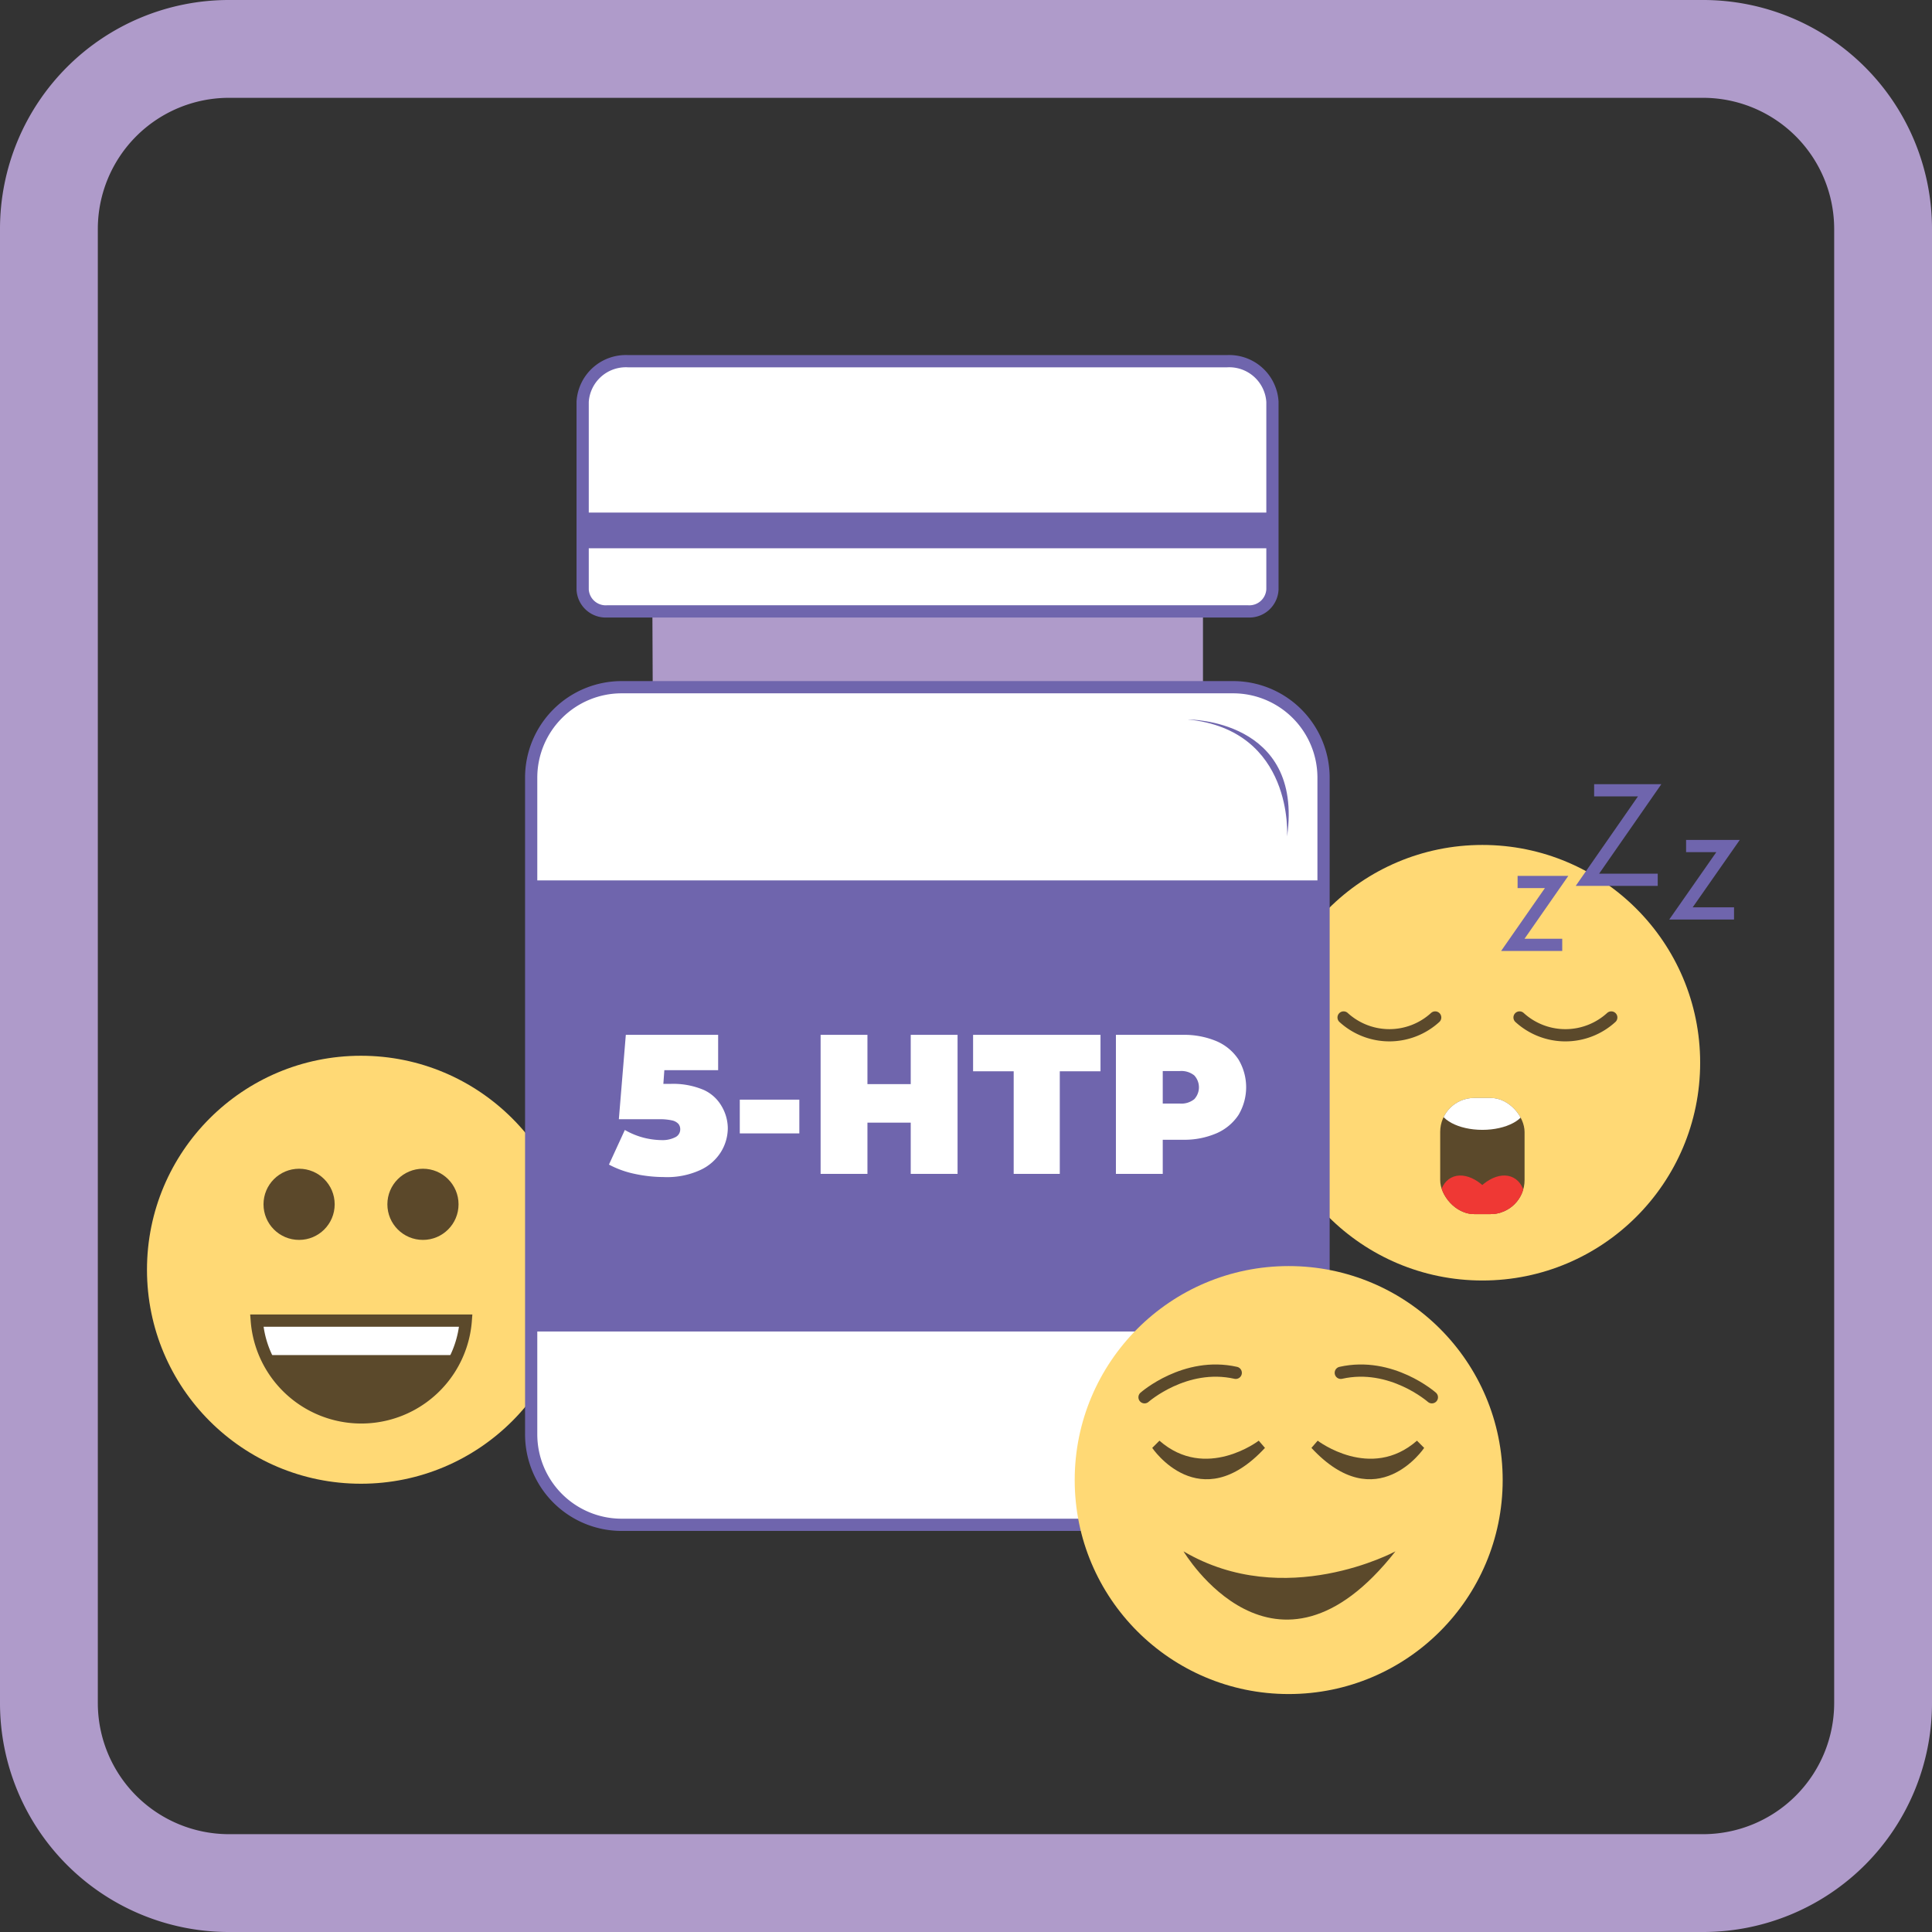 <svg xmlns="http://www.w3.org/2000/svg" xmlns:xlink="http://www.w3.org/1999/xlink" viewBox="0 0 158 158"><rect x="0" y="0" width="158" height="158" fill="#333333" stroke="none"/><defs><style>.cls-1,.cls-11,.cls-6,.cls-8{fill:none;}.cls-2{fill:#af9bca;}.cls-3{fill:#ffd975;}.cls-4{fill:#5b492b;}.cls-12,.cls-5{fill:#fff;}.cls-6,.cls-8{stroke:#5b492b;}.cls-11,.cls-12,.cls-6{stroke-miterlimit:10;}.cls-7{fill:#5b482a;}.cls-8{stroke-linecap:round;stroke-linejoin:round;}.cls-9{clip-path:url(#clip-path);}.cls-10{fill:#ef3834;}.cls-11,.cls-12{stroke:#6f65ad;}.cls-13{fill:#6f65ad;}</style><clipPath id="clip-path"><rect class="cls-1" x="117.78" y="89.79" width="6.9" height="9.5" rx="2.78"/></clipPath></defs><g id="_46._5-НТР" data-name="46. 5-НТР"><path class="cls-2" d="M139.28,8A10.73,10.73,0,0,1,150,18.72V139.28A10.73,10.73,0,0,1,139.28,150H18.72A10.73,10.73,0,0,1,8,139.28V18.72A10.73,10.73,0,0,1,18.72,8H139.28m0-8H18.72A18.72,18.72,0,0,0,0,18.72V139.28A18.72,18.72,0,0,0,18.72,158H139.28A18.72,18.72,0,0,0,158,139.28V18.72A18.72,18.72,0,0,0,139.28,0Z"/><circle class="cls-3" cx="29.52" cy="103.84" r="17.5"/><path class="cls-4" d="M38.09,108A8.57,8.57,0,0,1,21,108Z"/><polygon class="cls-5" points="37.73 110.82 21.32 110.82 20.96 108.04 38.26 108.04 37.73 110.82"/><path class="cls-6" d="M38.09,108A8.57,8.57,0,0,1,21,108Z"/><circle class="cls-7" cx="24.46" cy="98.49" r="2.91"/><circle class="cls-7" cx="34.59" cy="98.49" r="2.91"/><circle class="cls-3" cx="121.23" cy="86.91" r="17.81"/><path class="cls-8" d="M109.88,83.21a5.55,5.55,0,0,0,7.49,0"/><path class="cls-8" d="M124.27,83.21a5.56,5.56,0,0,0,7.5,0"/><g class="cls-9"><rect class="cls-4" x="117.78" y="89.79" width="6.9" height="9.5" rx="2.78"/><ellipse class="cls-5" cx="121.23" cy="90.49" rx="3.56" ry="1.91"/><ellipse class="cls-10" cx="120.32" cy="99.45" rx="2.31" ry="3.54" transform="translate(-32.4 67.14) rotate(-27.63)"/><ellipse class="cls-10" cx="122.13" cy="99.45" rx="3.54" ry="2.31" transform="translate(-22.62 161.53) rotate(-62.37)"/></g><polyline class="cls-11" points="124.11 72.13 127.3 72.13 123.72 77.27 127.76 77.27"/><polyline class="cls-11" points="130.37 64.63 134.91 64.63 129.82 71.95 135.57 71.95"/><polyline class="cls-11" points="137.89 69.19 141.32 69.19 137.47 74.7 141.81 74.7"/><path class="cls-2" d="M53.33,44.84H98.38V56.2h-45Z"/><path class="cls-12" d="M102.07,50H49.65a1.89,1.89,0,0,1-2-1.77V32.85a3.54,3.54,0,0,1,3.73-3.31h48.95a3.54,3.54,0,0,1,3.73,3.31V48.21A1.89,1.89,0,0,1,102.07,50Z"/><path class="cls-12" d="M100.84,124.7h-50a7.4,7.4,0,0,1-7.4-7.4V63.6a7.4,7.4,0,0,1,7.4-7.4h50a7.4,7.4,0,0,1,7.4,7.4v53.7A7.41,7.41,0,0,1,100.84,124.7Z"/><path class="cls-13" d="M47.65,41.92h56.41v2.92H47.65Z"/><path class="cls-13" d="M97.15,58.84s9.46-.07,8.11,9.56C105.26,68.4,105.83,59.71,97.15,58.84Z"/><rect class="cls-13" x="43.48" y="72" width="64.76" height="36.89"/><path class="cls-5" d="M57.54,89.13a6.41,6.41,0,0,0-2.71-.49h-.58l.08-1.12h4.4V84.63H51.18l-.57,6.9h3.3a4.61,4.61,0,0,1,1.06.1,1,1,0,0,1,.51.28.69.69,0,0,1,.15.44.71.71,0,0,1-.42.66,2.3,2.3,0,0,1-1.08.23,6.33,6.33,0,0,1-1.5-.2,6.17,6.17,0,0,1-1.53-.63l-1.3,2.83a7.83,7.83,0,0,0,2.11.76,11.39,11.39,0,0,0,2.37.26,6.5,6.5,0,0,0,3-.58,3.89,3.89,0,0,0,1.69-1.49,3.74,3.74,0,0,0,.55-1.93A3.6,3.6,0,0,0,59,90.44,3.22,3.22,0,0,0,57.54,89.13Z"/><rect class="cls-5" x="60.5" y="89.93" width="4.87" height="2.76"/><polygon class="cls-5" points="74.48 88.66 70.94 88.66 70.94 84.63 67.11 84.63 67.11 96 70.94 96 70.94 91.81 74.48 91.81 74.48 96 78.31 96 78.31 84.63 74.48 84.63 74.48 88.66"/><polygon class="cls-5" points="79.58 87.61 82.9 87.61 82.9 96 86.67 96 86.67 87.61 90 87.61 90 84.63 79.58 84.63 79.58 87.61"/><path class="cls-5" d="M101.28,86.64a4.06,4.06,0,0,0-1.79-1.49,6.83,6.83,0,0,0-2.76-.52H91.26V96h3.83V93.21h1.64a6.66,6.66,0,0,0,2.76-.53,4.13,4.13,0,0,0,1.79-1.49,4.42,4.42,0,0,0,0-4.55Zm-3.61,3.25a1.68,1.68,0,0,1-1.18.36h-1.4V87.59h1.4a1.68,1.68,0,0,1,1.18.36,1.43,1.43,0,0,1,0,1.94Z"/><circle class="cls-3" cx="105.39" cy="121.04" r="17.5"/><path class="cls-4" d="M96.79,126.87s7.46,12.56,17.33,0C114.12,126.87,105.09,131.76,96.79,126.87Z"/><path class="cls-4" d="M94.23,118.41s3.87,5.77,9.22,0l-.51-.59s-4.33,3.32-8.12,0Z"/><path class="cls-4" d="M116.47,118.41s-3.87,5.77-9.22,0l.51-.59s4.33,3.32,8.12,0Z"/><path class="cls-8" d="M93.6,114.27s3.32-2.93,7.46-2"/><path class="cls-8" d="M117.1,114.27s-3.32-2.93-7.45-2"/></g></svg>